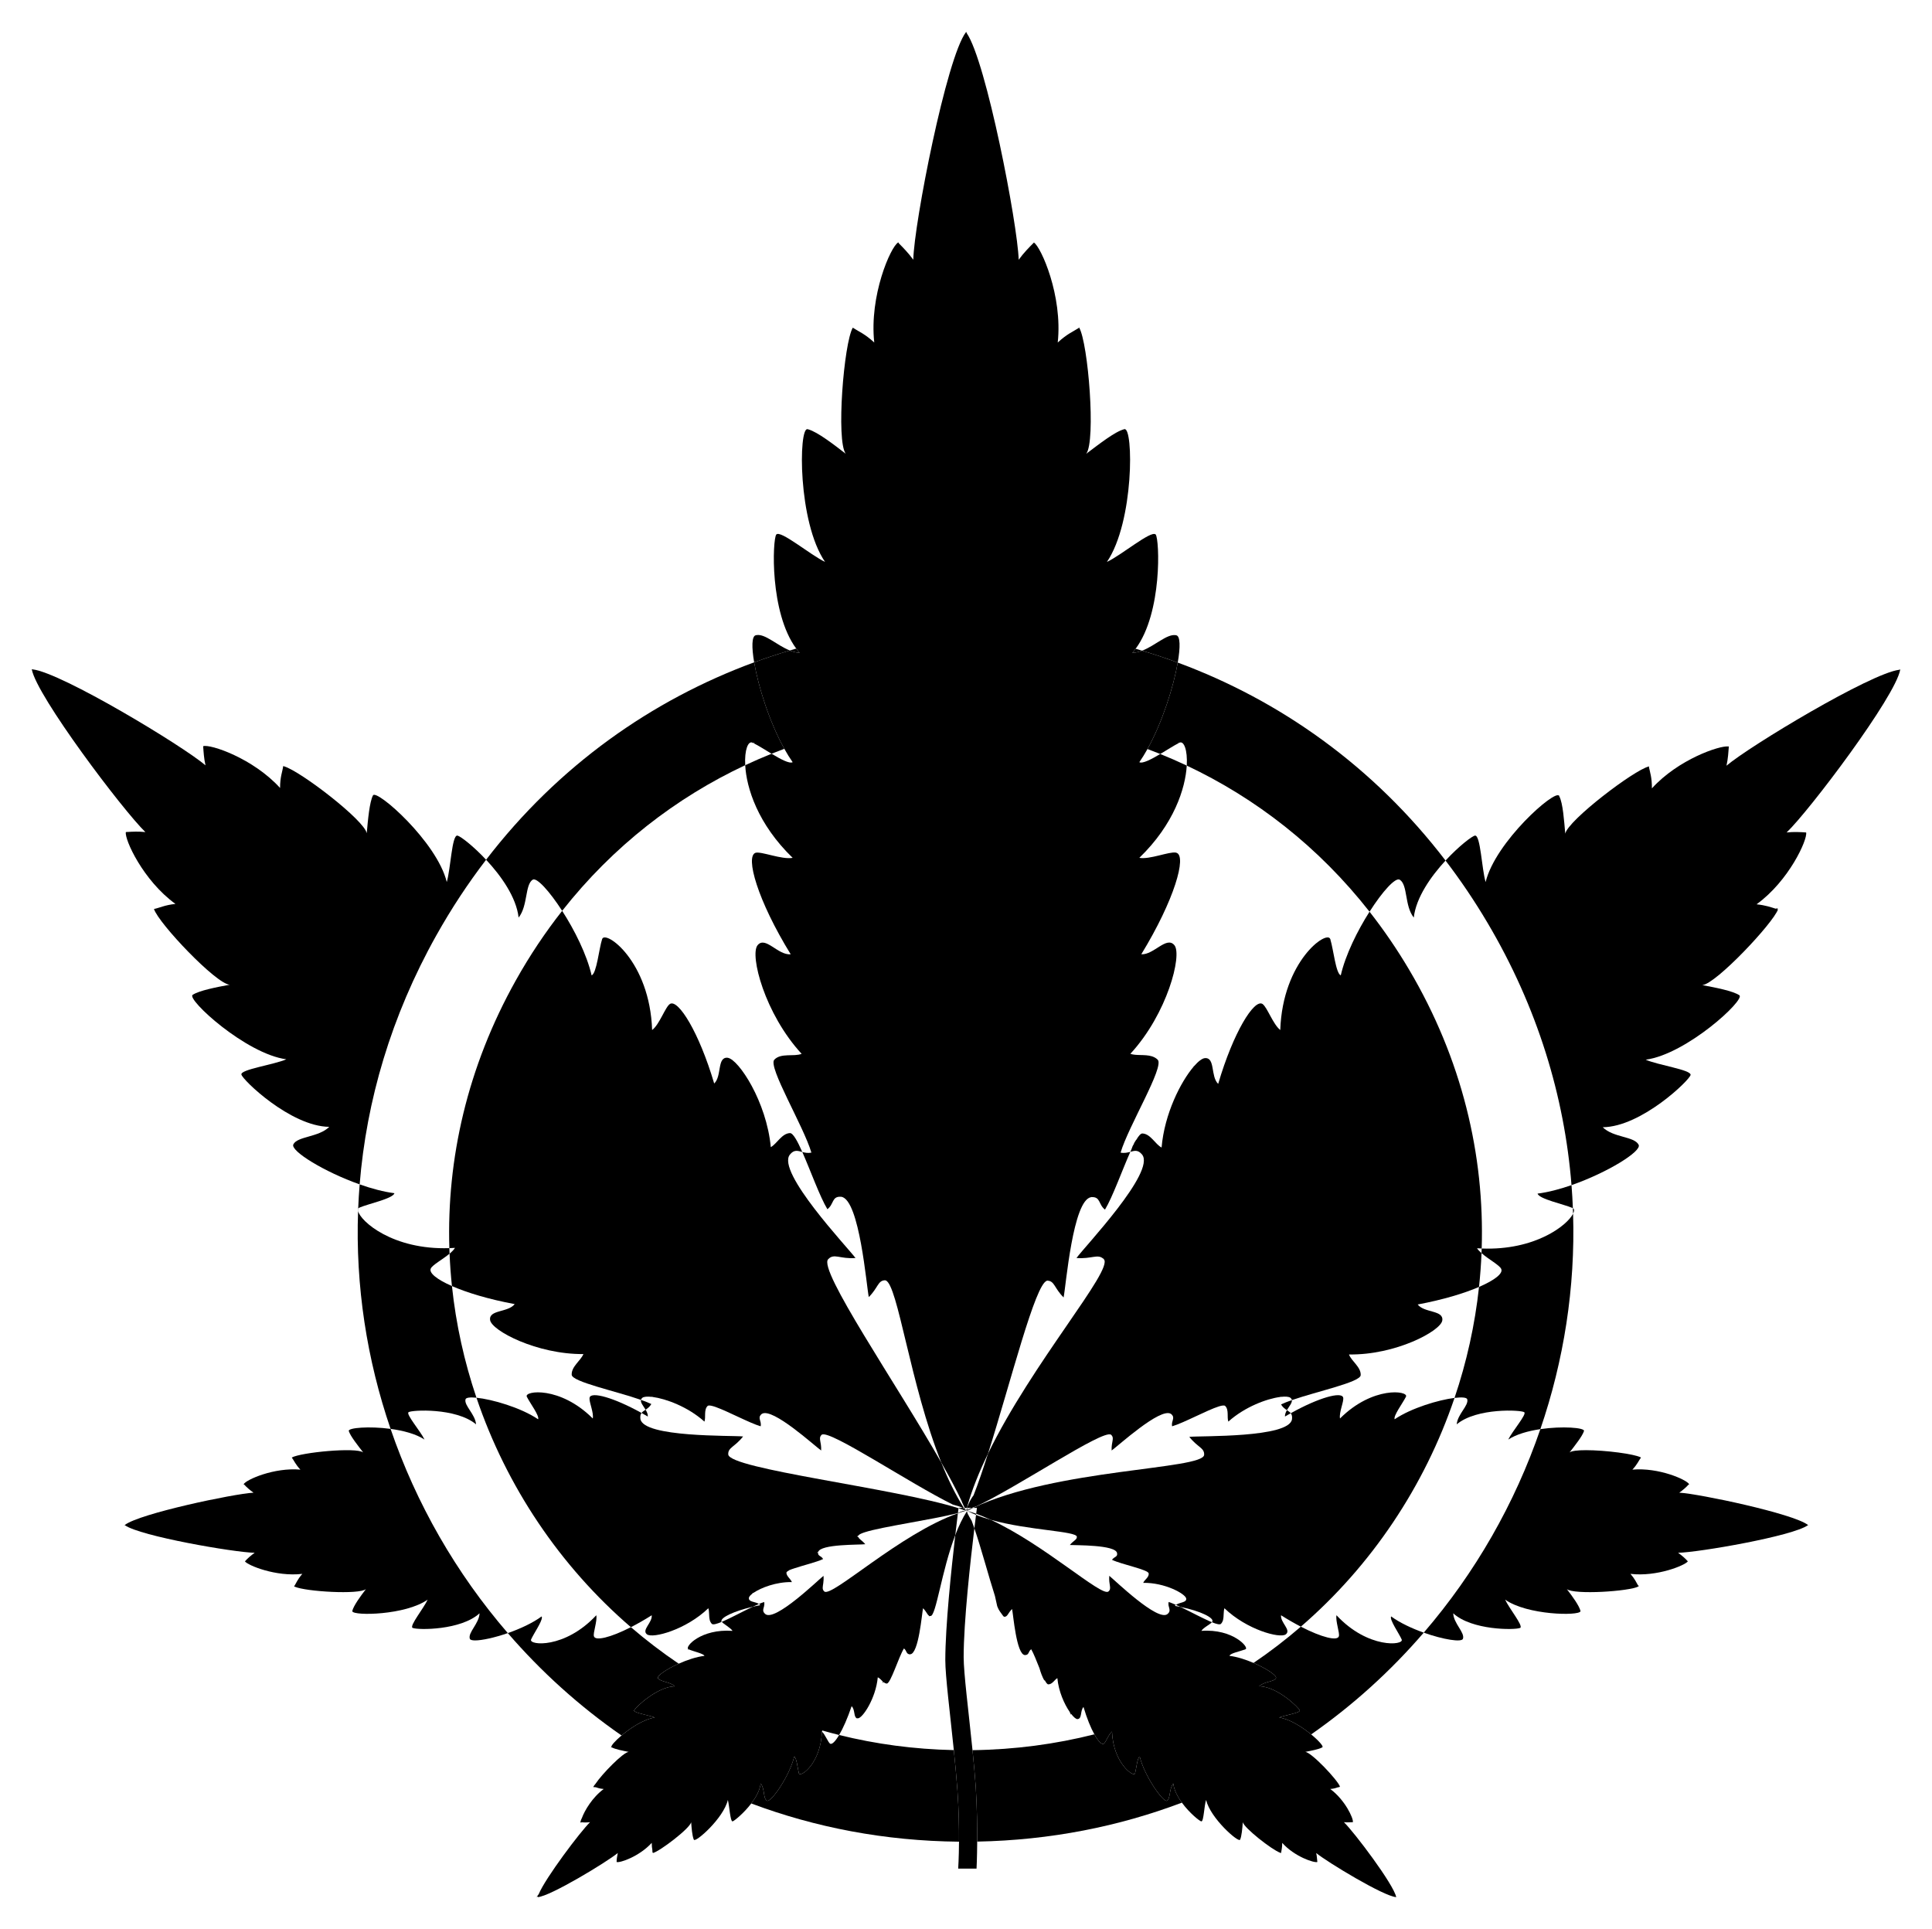 <?xml version="1.0" encoding="utf-8"?>

<!DOCTYPE svg PUBLIC "-//W3C//DTD SVG 1.1//EN" "http://www.w3.org/Graphics/SVG/1.1/DTD/svg11.dtd">
<svg version="1.1" id="Layer_1" xmlns="http://www.w3.org/2000/svg" xmlns:xlink="http://www.w3.org/1999/xlink" x="0px" y="0px"
	 viewBox="0 0 1657.2 1654.43" enable-background="new 0 0 1657.2 1654.43" xml:space="preserve">
<g>
	<path d="M1629.94,574.055c-0.08,0.12-0.16,0.24-0.23,0.36c0.07-0.01,0.16-0.02,0.23-0.03c-4.02,23.11-78.36,121.56-97.45,139.64
		c6.03-0.67,12.06-0.33,16.75,0c1.34,6.03-14.74,41.53-42.53,61.62c8.07,0.87,12.17,2.47,16.36,3.76c0.67-0.13,1.35-0.27,2.06-0.41
		c-0.3,0.26-0.59,0.51-0.88,0.76c0.29,0.08,0.58,0.17,0.88,0.24c-4.36,12.06-53.25,63.96-64.97,64.97
		c5.52,1.01,12.14,2.26,18.04,3.72c5.9,1.47,11.1,3.14,13.77,4.98c5.36,3.69-45.2,50.57-80.36,55.26
		c10.59,4.64,38.52,8.61,38.52,12.91c0,0.05,0,0.1-0.01,0.15c-0.67,4.35-42.2,44.54-75.35,44.87c9.04,9.04,27.12,7.7,30.81,15.07
		c2.78,5.56-26.89,23.91-57.6,34.59c-6-75.87-29.12-152.53-72.11-225.11c-11.13-18.81-23.15-36.57-35.94-53.29
		c11.65-12.61,23.08-21.25,25.34-21.41c4.69-0.33,5.69,28.47,9.04,39.85c8.37-34.49,59.61-79.7,62.95-74
		c0.01,0.01,0.02,0.02,0.03,0.04c0.1-0.13,0.21-0.25,0.31-0.38c-0.04,0.23-0.1,0.46-0.14,0.69c3.19,5.96,4.18,21.29,5.16,32.13
		c1.18-5.7,15.91-19.34,31.94-31.94c16.03-12.6,33.36-24.15,39.72-25.66c0.12-0.11,0.22-0.22,0.34-0.33
		c-0.08,0.28-0.16,0.55-0.23,0.82c1.01,4.8,2.57,8.87,2.57,18.26c22.58-24.86,58.25-36.93,65.49-35.91
		c0.16-0.09,0.32-0.17,0.48-0.25c-0.08,0.1-0.15,0.19-0.23,0.29c0.08,0.02,0.17,0.03,0.23,0.04c-0.33,4.36-0.67,10.38-2.01,16.41
		c19.87-16.89,123.59-79.3,148.22-82.29C1629.4,574.335,1629.67,574.195,1629.94,574.055z"/>
	<path d="M1551.25,1308.085c-0.17,0.04-0.33,0.08-0.5,0.11c-12.89,9.38-93.67,23.33-111.35,23.67c3.35,2.34,6.36,5.02,8.37,7.36
		c-2.34,3.35-26.45,13.4-49.22,10.72c3.93,4.54,4.86,7.16,6.48,9.85c0.29,0.18,0.58,0.35,0.88,0.53c-0.2-0.02-0.39-0.04-0.58-0.05
		c0.08,0.13,0.16,0.26,0.25,0.38c-7.7,4.36-55.59,7.37-61.62,2.35c4.69,6.03,10.72,14.4,11.72,18.75c0.03,0.11,0.02,0.22-0.02,0.32
		v0.01c-1.36,4-45.69,3.33-64.61-10.04c3.35,7.37,15.41,22.1,13.06,24.11c-0.04,0.03-0.11,0.06-0.17,0.09
		c0.06,0.08,0.11,0.16,0.17,0.25c-0.11-0.06-0.21-0.12-0.32-0.17c-4.54,1.87-41.33,2.08-57.27-12.56
		c0.33,8.71,10.04,16.41,8.37,21.77c-0.84,3.35-16.86,0.81-33.65-5.17c44.09-51.19,78.12-110.62,100.03-174.56
		c18.94-2.79,38.08-1.24,37.43,1.58c-1.34,4.35-7.71,12.39-12.39,18.41c1.78-1.38,7.17-1.95,14.08-1.95
		c16.53,0,41.76,3.24,47.2,6.31c-2.01,2.68-3.02,5.69-7.37,10.38c22.77-2.01,46.55,8.71,48.56,12.39c-0.06,0.06-0.12,0.13-0.18,0.19
		c0.17,0.05,0.34,0.09,0.51,0.14c-0.26,0.04-0.51,0.1-0.76,0.15c-2,2.22-4.82,4.7-7.95,6.89c17.33,1,97.63,17.91,110.31,27.64
		C1550.89,1307.985,1551.06,1308.035,1551.25,1308.085z"/>
	<path d="M1349.16,1036.265c1.28,0.7,1.32,2.41,0.17,4.73C1349.28,1039.415,1349.22,1037.845,1349.16,1036.265z"/>
	<path d="M1349.33,1040.995c1.97,63.49-7.93,126.06-28.06,184.81c-10.32,1.53-20.57,4.34-27.54,8.94
		c3.35-7.03,16.08-21.76,13.73-23.44c-2.34-2.01-40.85-4.01-57.93,10.38c0.67-8.7,10.38-16.07,9.04-21.43
		c-0.42-1.68-4.66-2.01-10.93-1.23c10.4-30.71,17.51-62.63,21.01-95.19c13.56-5.84,20.78-11.62,19.05-15.42
		c-1.32-3.19-10.84-8.26-16.9-13.56c0.05-1.33,0.1-2.65,0.14-3.98C1316.64,1072.665,1344.3,1051.105,1349.33,1040.995z"/>
	<path d="M1349.16,1036.265c-0.06-0.03-0.11-0.07-0.18-0.09c-7.7-3.35-28.79-7.7-30.13-12.39c9.1-1.15,19.17-3.81,29.13-7.27
		C1348.51,1023.105,1348.89,1029.685,1349.16,1036.265z"/>
	<path d="M1208.55,831.465c45.64,77.08,64.92,159.58,62.39,239.41c-1.32-0.06-2.65-0.12-4-0.21c0.91,1.39,2.27,2.8,3.86,4.19
		c-0.4,9.71-1.12,19.37-2.15,28.98c-12.69,5.47-30.92,11-52.61,15.05c5.69,7.37,22.44,4.69,21.1,13.73
		c-1.34,9.04-40.19,29.8-80.03,29.13c2,5.7,10.38,10.72,10.04,17.75c-0.29,6.05-37.18,13.82-59.03,21.41
		c-0.1-0.72-0.48-1.38-1.24-1.99c-1.25-0.98-4.21-1.24-8.25-0.77c0.07-0.08,0.14-0.15,0.21-0.23c-0.27,0.1-0.52,0.2-0.78,0.3
		c-11.22,1.45-30.17,8.33-44.43,21.13c-1.34-3.68,0.67-10.05-2.68-13.39c-0.72-0.72-2.65-0.5-5.36,0.34v-0.01
		c-0.02,0.01-0.05,0.02-0.08,0.03c-9.92,3.08-30.14,14.17-40.1,17.05c-1-4.69,3.01-7.03-0.67-10.38c-0.12-0.1-0.25-0.19-0.38-0.27
		c0.02-0.03,0.03-0.05,0.05-0.07c-0.03,0.02-0.05,0.03-0.08,0.04c-9.11-5.68-45.55,27.81-50.82,31.44
		c-0.34-7.7,2.67-10.38-0.34-13.39c-0.04-0.05-0.11-0.09-0.16-0.13c0.05-0.07,0.1-0.13,0.15-0.2c-0.09,0.04-0.17,0.08-0.27,0.12
		c-7.3-4.3-79.06,44.4-115.57,61.56c-1.24,0.37-2.49,0.78-3.73,1.27h-3.06c0.08-0.16,0.15-0.32,0.22-0.48
		c-0.04,0.05-0.09,0.09-0.14,0.14c-0.08,0.12-0.16,0.22-0.24,0.34h-1.03c0.09-0.35,0.18-0.69,0.28-1.03
		c0.66-0.99,0.99-1.66,1.32-2.66c0.67-1.67,1.68-3.35,2.68-5.02c0.46-0.69,0.96-1.4,1.49-2.13c3.97-10.09,8.13-22.35,12.37-35.69
		c37.95-78.05,108.15-157.96,99.33-166.78c-0.08-0.08-0.16-0.15-0.24-0.23c0.08-0.15,0.16-0.29,0.24-0.44
		c-0.15,0.09-0.28,0.18-0.43,0.27c-4.88-4.35-9.99,0.37-23.01-0.61c6.69-9.38,68.31-74.01,56.26-88.74
		c-0.05-0.06-0.09-0.1-0.14-0.16c0.05-0.06,0.09-0.11,0.14-0.17c-0.07,0.03-0.14,0.06-0.21,0.09c-3.36-3.97-6.27-3.09-9.86-2.11
		c0.3-0.67,0.6-1.33,0.89-1.97c0.38-1.04,0.76-2.1,1.14-3.05c0.67-1,1-1.67,1.34-2.68c0.67-1,1-1.67,1.67-2.67c0,0.06,0,0.13,0,0.2
		c2.05-3.52,3.88-5.63,5.36-5.56c7.03,0.33,11.05,9.37,16.41,12.05c2.47-29.11,16.56-56.57,27.43-69.29
		c0.12-0.23,0.24-0.46,0.36-0.69c0,0.09,0,0.18,0,0.27c3.74-4.29,7.07-6.8,9.38-6.97c9.04-0.67,4.69,15.74,11.38,22.1
		c13.06-44.54,30.81-72.67,37.84-68.65c0.09,0.05,0.17,0.11,0.26,0.17c0.03-0.06,0.05-0.11,0.08-0.17c0,0.08,0,0.15,0.01,0.23
		c3.96,2.96,8.88,17.33,15.06,22.21c2.01-59.27,40.18-86.06,42.86-78.03c0.03,0.08,0.05,0.16,0.08,0.24
		c0.08-0.08,0.17-0.16,0.26-0.24c-0.08,0.15-0.14,0.3-0.2,0.45c2.61,8.34,4.63,29.05,8.9,30.7c4.04-17.62,14.32-38.35,24.67-54.6
		C1186.83,797.425,1198.15,813.905,1208.55,831.465z"/>
	<path d="M1196.29,1217.335c14.24-9.65,37.64-16.62,51.35-18.31c-25.59,75.56-71.11,143.78-131.82,196.2
		c-5.29-2.74-11.01-6-16.98-9.78c-0.66,6.27,8.77,12.54,4.2,16.25c0.05,0.05,0.1,0.1,0.15,0.15c-0.08-0.02-0.15-0.05-0.24-0.08
		c-0.03,0.03-0.06,0.06-0.09,0.08c-5.03,3.69-33.49-4.01-52.58-22.43c-0.97,2.91-0.37,6.86-1.22,10.1c0.07,0.09,0.14,0.18,0.22,0.28
		c-0.09-0.04-0.18-0.08-0.27-0.11c-0.33,1.17-0.86,2.24-1.74,3.12c-0.93,0.93-3.81,0.21-7.75-1.39c0.18-0.21,0.32-0.42,0.38-0.62
		c1.54-3.07-9.94-8.98-27.4-12.51c-1.32-0.63-2.58-1.21-3.8-1.75c3.2-2.32,9.37-1.88,8.77-5.49c-0.67-4.02-18.42-13.73-36.84-13.4
		c1-2.68,5.02-4.69,4.69-8.04c-0.34-3.34-23.11-7.7-31.48-11.72c1.67-2.67,5.02-2.34,4.35-5.69c-1-7.37-36.16-6.7-40.52-7.03
		c3.35-4.02,6.03-4.35,6.03-7.03c-0.27-4.93-41.26-5.39-73.78-14.53c-4.24-1.96-8.45-3.72-12.6-5.22c0.42-3.22,0.66-5.03,0.66-5.03
		h-3.3c71.2-33.76,197.54-32.81,198.19-45.55c0.33-6.02-5.69-6.36-12.73-15.4c9.72-1,85.73,1,88.07-15.07
		c0.33-2.48-0.15-4.01-1.07-5.18c24.44-13.61,43.37-18.59,44.94-13.57c1.01,3.01-3.68,12.72-2.68,18.08
		c28.13-28.13,58.94-23.77,56.6-18.75c-0.05,0.11-0.11,0.22-0.17,0.34c0.06,0,0.11-0.01,0.17-0.01c-0.07,0.03-0.14,0.06-0.21,0.09
		C1203.19,1203.545,1194.98,1214.405,1196.29,1217.335z"/>
	<path d="M1239.93,738.115c-12.54,13.57-25.33,31.74-27.24,48.92c-8.03-10.05-5.02-28.13-12.05-32.49
		c-3.64-2.25-14.81,10.02-25.9,27.45c-43.66-55.68-97.63-97.44-156.78-125.34c0.79-13.4-2.5-21.42-6.19-19.65
		c-0.12,0.07-0.26,0.14-0.39,0.2c0.01-0.18,0.04-0.35,0.06-0.53c-0.17,0.27-0.35,0.51-0.52,0.76c-4.04,2.07-9.91,5.85-15.68,9.28
		c-3.64-1.48-7.3-2.89-10.97-4.26c12.79-23.03,22.36-53.43,25.96-74.15C1097.77,600.625,1178,657.175,1239.93,738.115z"/>
	<path d="M1193.27,1386.445c7.53,5.52,17.89,10.34,27.97,13.92c-28.25,32.8-60.62,62.21-96.57,87.28
		c-7.77-6.39-18.73-13.37-27.51-14.47c5.03-2.01,18.09-4.02,17.75-6.03c-0.33-2.01-19.42-20.76-34.82-20.76
		c4.35-4.35,12.72-3.68,14.4-7.03c1.04-2.09-8.09-8.22-19.25-13.03c14.18-9.6,27.72-20,40.58-31.1c18.14,9.36,31.28,12.45,32.58,8.3
		c1-2.68-3.01-13.06-2.01-18.09c27.12,29.14,58.27,25.79,55.92,20.77C1199.97,1400.845,1191.6,1389.125,1193.27,1386.445z"/>
	<path d="M1177.7,1594.185c9.88,13.69,18.92,27.67,19.92,33.03c-10.71-0.67-59.27-30.14-68.64-37.84c0.67,2.68,0.67,5.36,1,7.7
		c-2.68,1.01-19.76-4.69-30.14-16.41c0,4.36-0.67,6.37-1,8.71c-0.1-0.02-0.22-0.06-0.34-0.1c0,0.04,0,0.07,0,0.1
		c-0.13-0.07-0.25-0.14-0.37-0.21c-7.11-2.53-31.14-21.4-32.11-26.24c-0.33,5.02-1,12.39-2.34,15.06
		c-1.34,2.68-25.45-18.41-29.14-34.15c-1.67,5.02-2.01,18.42-4.01,18.42c-1.29,0-10.12-7.01-16.75-16.08
		c-3.73-5.11-6.76-10.86-7.37-16.41c-3.68,4.69-2.34,12.73-5.35,14.74c-3.02,2.01-19.43-21.1-23.44-37.84
		c-2.01,0.67-3.02,10.71-4.02,14.4c-1.01,3.68-18.75-8.71-19.76-35.83c-3.01,2.34-5.36,9.37-7.03,10.38c-1.75,1.04-4.76-2-8.1-8.04
		c-3.08-5.56-6.43-13.65-9.31-23.44c-3.02,3.01-1.01,10.38-5.36,10.38c-1.24-0.1-3.19-1.77-5.33-4.56
		c-0.01,0.29-0.02,0.58-0.03,0.88c-0.43-0.9-0.83-1.76-1.22-2.61c-4.5-6.55-9.44-17.44-10.5-28.87c-2.35,1.34-4.35,5.36-7.7,5.36
		c-0.9,0.09-2.04-1.47-3.32-3.94c-0.01,0.31-0.02,0.61-0.03,0.92c-1.97-3.61-3.29-7.22-4.29-10.83c-2.45-6.08-4.98-12.66-7.1-16.29
		c-2.68,2.01-1.67,5.02-5.36,5.02c-7.36-0.33-10.04-35.16-11.05-39.51c-3.68,3.68-3.68,6.36-6.36,6.69
		c-0.29,0.02-0.61-0.14-0.95-0.44c-0.02,0.03-0.03,0.07-0.05,0.11c-2.35-3.35-4.02-5.02-5.36-8.71c-0.34-1.48-1.11-4.93-1.97-8.84
		c-5.27-16.38-11.72-40.66-17.64-58.03c0.56-4.67,1.05-8.58,1.42-11.53c4,1.61,8.28,3.02,12.72,4.27
		c46.16,21.34,95.4,66.63,100.91,61.41c3.01-2.68,0-5.69,0.67-13.4c5.02,4.02,41.52,39.52,49.89,32.82c4.02-3.35,0-5.69,1.01-10.38
		c1.81,0.57,3.96,1.44,6.3,2.48c-0.35,0.25-0.68,0.53-0.95,0.87c1.63,0.27,3.21,0.56,4.75,0.88c8.99,4.28,19.8,10.19,27.02,13.13
		c-1.62,1.98-7.48,4.7-8.99,7.42c27.12-2.01,41.18,14.4,37.84,15.74c-0.17,0.07-0.35,0.15-0.54,0.22c0.07,0.04,0.14,0.07,0.2,0.11
		c-0.14-0.01-0.28-0.01-0.42-0.02c-4.1,1.57-12.66,3.18-12.97,5.38c6.42,0.76,13.88,3.17,20.6,6.06
		c11.16,4.81,20.29,10.94,19.25,13.03c-1.68,3.35-10.05,2.68-14.4,7.03c15.4,0,34.49,18.75,34.82,20.76
		c0.34,2.01-12.72,4.02-17.75,6.03c8.78,1.1,19.74,8.08,27.51,14.47c6.47,5.31,10.73,10.22,9.66,10.98
		c-0.12,0.09-0.28,0.18-0.43,0.27c0.03,0.03,0.07,0.04,0.1,0.07c-0.06-0.01-0.12-0.01-0.19-0.02c-2.77,1.53-9.51,2.76-14.21,3.7
		c5.36,0.33,27.79,24.11,29.8,29.8c-0.15,0.05-0.3,0.09-0.46,0.14c0.05,0.07,0.09,0.13,0.13,0.2c-0.49,0.08-0.95,0.16-1.39,0.23
		c-1.65,0.57-3.41,1.19-6.65,1.44c12.73,9.38,20.09,25.45,19.42,28.47c-2,0-4.68,0.33-7.7,0
		C1157.1,1567.115,1167.82,1580.505,1177.7,1594.185z"/>
	<path d="M1108.12,1200.905c0.34,2.39-2.37,5.37-4.25,8.62c-1.71-1.13-3.6-2.44-5.03-4.91
		C1101.38,1203.385,1104.55,1202.155,1108.12,1200.905z"/>
	<path d="M1107.14,1212.155c-1.63,0.91-3.28,1.85-4.95,2.84c-0.1-1.87,0.67-3.71,1.68-5.47
		C1105.15,1210.365,1106.32,1211.115,1107.14,1212.155z"/>
	<path d="M1009.09,544.925c3.31,0.82,3.45,10.12,1.14,23.38c-10.09-3.73-20.28-7.13-30.56-10.21c11.29-4.34,21.27-14.48,28.79-13.29
		c0.1-0.07,0.2-0.15,0.3-0.22c-0.04,0.09-0.08,0.17-0.12,0.25C1008.79,544.865,1008.94,544.885,1009.09,544.925z"/>
	<path d="M1009.09,731.445c9.05,2.68-1.67,40.52-30.13,87.06c10.71,0.67,21.76-16.07,28.46-7.7c6.7,8.37-6.03,58.6-37.84,93.09
		c5.07,1.78,12.44,0.3,18.34,2.09c0.02-0.03,0.05-0.05,0.08-0.08c-0.01,0.03-0.03,0.06-0.04,0.09c1.88,0.58,3.61,1.48,5.06,2.93
		c6.03,6.03-25.11,56.93-31.81,79.7c3.3,0.66,5.97-0.04,8.35-0.68c-6.97,15.64-15.22,38.83-21.75,49.57
		c-5.69-4.36-3.68-11.05-11.38-10.72c-0.1,0.01-0.19,0.02-0.28,0.03c-0.02-0.12-0.04-0.24-0.06-0.36c-0.05,0.13-0.09,0.25-0.14,0.39
		c-15.71,2.12-21.64,76.39-23.63,86c-8.04-8.03-7.7-14.06-13.73-14.4c-0.1,0-0.2,0.03-0.3,0.04c-0.01-0.13-0.02-0.25-0.04-0.37
		c-0.05,0.13-0.1,0.26-0.15,0.39c-10.08,2.21-31.11,86.81-50.62,148.31c-7.51,15.43-13.74,30.78-17.86,45.5
		c-0.01,0.01-0.01,0.01-0.02,0.02c-0.11,0.34-0.22,0.67-0.33,1.01h-1.79c-0.08-0.19-0.16-0.37-0.24-0.56
		c-0.53-0.96-0.97-1.92-1.32-2.79c-0.49-0.83-0.83-1.73-1.12-2.64c-4.44-9.52-10.46-20.74-17.41-32.94
		c-26.69-66.7-37.29-152.95-47.74-156.2c-0.01-0.03-0.02-0.07-0.03-0.1c-0.01,0.03-0.01,0.05-0.02,0.08
		c-0.21-0.06-0.43-0.09-0.65-0.08c-6.03,0.33-5.7,6.36-13.73,14.4c-1.98-9.24-7.87-83.23-23.43-85.99c0-0.02-0.01-0.05-0.01-0.07
		c-0.01,0.02-0.02,0.05-0.03,0.07c-0.21-0.04-0.43-0.06-0.64-0.07c-7.7-0.34-5.7,6.36-11.39,10.71
		c-6.46-10.63-14.61-33.45-21.53-49.09c2.24,0.6,4.75,1.15,7.8,0.54c-6.7-22.77-37.5-73.67-31.81-79.7
		c5.69-6.03,16.74-2.35,23.44-5.03c-31.81-34.49-44.54-84.72-37.84-93.09c6.7-8.37,17.41,8.71,28.46,7.7
		c-28.46-46.21-39.18-84.05-30.13-87.06c5.02-1.34,22.43,6.03,31.81,4.35c-29.93-28.93-39.65-60-40.7-79.47
		c7.45-3.5,15-6.77,22.61-9.83c7.72,4.64,15.29,8.75,18.09,7.26c-2.48-3.53-4.86-7.4-7.14-11.5
		c-12.81-23.01-22.36-53.46-25.89-74.16c10.11-3.71,20.31-7.1,30.59-10.17c2.75,1.1,5.58,1.87,8.47,2.07
		c-1.04-1.17-2.02-2.41-2.97-3.69c-22.94-31.05-20.34-93.6-17.13-97.78c3.35-4.35,29.14,17.41,41.86,23.44
		c-23.44-34.16-22.77-115.53-15.07-113.85c0.23,0.04,0.45,0.1,0.69,0.17c-0.01-0.06-0.01-0.12-0.02-0.17
		c0.05,0.06,0.09,0.13,0.13,0.2c7.89,2.23,21.99,13.12,32.02,20.89c-8.37-11.05-1.67-94.77,6.03-108.16
		c0.11,0.08,0.23,0.15,0.34,0.22c0-0.07,0-0.14-0.01-0.22c0.07,0.12,0.14,0.23,0.21,0.35c4.85,3.12,9.81,4.95,17.88,12.38
		c-4.36-40.19,14.06-82.05,20.42-85.73c0.06,0.06,0.12,0.12,0.18,0.18c0.06-0.17,0.1-0.34,0.16-0.52c0.07,0.31,0.15,0.61,0.23,0.9
		c3.62,3.63,8.35,8.44,12.49,14.17c0.67-31.14,28.47-173.46,45.21-195.23c0.06,0.09,0.13,0.19,0.19,0.27c0.05-0.2,0.1-0.4,0.14-0.6
		c0.1,0.41,0.2,0.8,0.29,1.2c16.79,24.38,43.59,163.6,44.59,194.36c4.35-6.02,9.37-11.05,13.06-14.73
		c6.02,3.68,24.78,45.54,20.42,85.73c8.2-7.54,13.18-9.31,18.1-12.52c0.11-0.18,0.21-0.36,0.32-0.54c0,0.11,0,0.22,0,0.33
		c7.7,13.39,14.4,97.11,6.03,108.16c10.58-7.93,24.75-19.13,32.52-21.02c0.1-0.14,0.2-0.27,0.3-0.41c-0.02,0.12-0.05,0.23-0.07,0.35
		c0.02,0,0.05-0.01,0.07-0.01c7.7-1.68,8.37,79.36-15.07,113.85c12.17-5.59,37.59-27.02,41.65-23.62c0.07-0.05,0.13-0.1,0.21-0.15
		c-0.05,0.07-0.08,0.15-0.12,0.23c0.03,0.03,0.08,0.06,0.12,0.1c3.22,4.19,5.81,66.93-17.24,97.93c-0.91,1.23-1.86,2.41-2.86,3.54
		c2.88-0.13,5.69-0.85,8.42-1.9c10.28,3.08,20.47,6.48,30.56,10.21c-3.6,20.72-13.17,51.12-25.96,74.15
		c-2.24,4.02-4.57,7.82-6.99,11.3c2.78,1.48,10.29-2.48,17.96-7.04c7.65,3.09,15.23,6.4,22.72,9.94
		c-1.14,19.49-10.92,50.37-40.68,79.14c8.75,1.62,25.63-5.53,31.28-4.49c0.07-0.06,0.13-0.13,0.2-0.2
		c-0.02,0.08-0.05,0.16-0.07,0.23C1008.83,731.365,1008.97,731.405,1009.09,731.445z"/>
	<path d="M1006.41,1529.765c0.61,5.55,3.64,11.3,7.37,16.41c-53.91,20.41-112.81,32.22-175.57,33.41
		c0.07-12.38-0.15-28.75-1.24-46.8c-0.73-10.23-1.72-20.96-2.79-31.62c36.47-0.49,71.41-5.21,104.53-13.59
		c3.34,6.04,6.35,9.08,8.1,8.04c1.67-1.01,4.02-8.04,7.03-10.38c1.01,27.12,18.75,39.51,19.76,35.83c1-3.69,2.01-13.73,4.02-14.4
		c4.01,16.74,20.42,39.85,23.44,37.84C1004.07,1542.495,1002.73,1534.455,1006.41,1529.765z"/>
	<path d="M974.11,556.455c1.86,0.53,3.71,1.08,5.56,1.64c-2.73,1.05-5.54,1.77-8.42,1.9
		C972.25,558.865,973.2,557.685,974.11,556.455z"/>
	<path d="M837.32,1298.385c-0.03,0.31-0.07,0.62-0.12,0.95c-2.31-0.92-4.52-1.92-6.62-2.98c-0.09-0.09-0.19-0.18-0.29-0.27
		C832.61,1296.765,834.96,1297.535,837.32,1298.385z"/>
	<path d="M833.59,1293.355h1.09c-1.63,0.77-3.24,1.56-4.81,2.37c-0.03-0.03-0.07-0.06-0.11-0.09c0.06-0.09,0.12-0.18,0.18-0.27
		c-0.12,0.04-0.25,0.08-0.37,0.12c-0.01-0.01-0.02-0.01-0.03-0.02c0.03-0.06,0.06-0.13,0.09-0.19
		C830.95,1294.495,832.27,1293.875,833.59,1293.355z"/>
	<path d="M836.97,1532.785c-0.73-10.23-1.72-20.96-2.79-31.62c-3.36-33.34-7.59-65.94-7.59-79.89c0-30.32,5.88-83.09,9.19-110.41
		c-0.79-2.32-1.57-4.51-2.34-6.54c-0.72-1.21-1.44-2.41-2.16-3.61c-0.34-1-1.01-1.67-1.34-2.68c-0.2-0.59-0.39-1.18-0.59-1.77
		c-3.8,5.91-7.08,12.91-9.94,20.37c-3.37,29.04-8.56,78.39-8.56,107.31c0,13.56,3.99,44.88,7.3,77.16
		c1.19,11.59,2.29,23.3,3.08,34.36c1.22,17,1.47,32.41,1.38,44.19c-0.11,14.2-0.71,23.11-0.71,23.11h15.74c0,0,0.48-8.93,0.57-23.18
		C838.28,1567.205,838.06,1550.835,836.97,1532.785z"/>
	<path d="M830.37,1293.355h0.16c-0.3,0.65-0.6,1.3-0.9,1.92c-0.06,0.04-0.12,0.08-0.19,0.11c-0.16-0.12-0.32-0.24-0.51-0.36
		C829.41,1294.535,829.89,1294.015,830.37,1293.355z"/>
	<path d="M830.29,1296.085c-0.23-0.06-0.46-0.13-0.69-0.2c0-0.01,0.01-0.02,0.02-0.03c0.08-0.05,0.17-0.09,0.25-0.13
		C830.02,1295.845,830.16,1295.965,830.29,1296.085z"/>
	<path d="M829.76,1295.635c-0.05,0.07-0.09,0.15-0.14,0.22c-0.02,0.01-0.03,0.02-0.05,0.02c-0.07-0.02-0.13-0.04-0.2-0.05
		c0.05-0.11,0.1-0.22,0.15-0.32c0.02-0.01,0.03-0.01,0.05-0.02C829.63,1295.535,829.7,1295.585,829.76,1295.635z"/>
	<path d="M829.6,1295.885c-0.09,0.13-0.17,0.25-0.25,0.37c-0.03-0.08-0.05-0.15-0.08-0.22c0.1-0.06,0.2-0.11,0.3-0.16
		C829.58,1295.885,829.59,1295.885,829.6,1295.885z"/>
	<path d="M829.54,1295.465c-0.01,0.01-0.01,0.02-0.02,0.04c-0.13,0.04-0.25,0.09-0.38,0.13c-0.01-0.02-0.01-0.03-0.02-0.05
		c0.11-0.07,0.22-0.13,0.32-0.2C829.48,1295.415,829.51,1295.435,829.54,1295.465z"/>
	<path d="M829.18,1295.765c0.06,0.02,0.13,0.04,0.19,0.06c-0.03,0.06-0.07,0.14-0.1,0.2
		C829.24,1295.945,829.21,1295.855,829.18,1295.765z"/>
	<path d="M829.27,1293.355h0.07c-0.15,0.54-0.31,1.08-0.45,1.62c0,0.01,0,0.02,0,0.02c-0.05-0.03-0.1-0.05-0.14-0.08
		C828.92,1294.395,829.1,1293.875,829.27,1293.355z"/>
	<path d="M829.14,1295.635c0.01,0.04,0.03,0.09,0.04,0.13c-0.08-0.02-0.16-0.04-0.23-0.07
		C829.01,1295.675,829.07,1295.655,829.14,1295.635z"/>
	<path d="M828.93,1295.025c0.07,0.19,0.13,0.37,0.19,0.56c-0.06,0.04-0.12,0.07-0.19,0.11c-0.07-0.03-0.14-0.06-0.22-0.09
		c0.01-0.03,0.02-0.07,0.03-0.1c0.07-0.05,0.12-0.1,0.19-0.14c-0.01-0.11-0.02-0.21-0.03-0.3
		C828.91,1295.045,828.92,1295.035,828.93,1295.025z"/>
	<path d="M828.95,1295.695c-0.1,0.03-0.19,0.06-0.29,0.1c0.01-0.01,0.01-0.02,0.01-0.02c0.09-0.03,0.18-0.06,0.26-0.08
		C828.94,1295.695,828.94,1295.695,828.95,1295.695z"/>
	<path d="M828.82,1295.205c0.04,0.05,0.08,0.11,0.11,0.16c-0.05,0.01-0.11,0.03-0.16,0.05
		C828.79,1295.345,828.8,1295.275,828.82,1295.205z"/>
	<path d="M828.93,1295.025c-0.01,0-0.02,0-0.04,0c0-0.01,0-0.02,0-0.03C828.9,1295.005,828.92,1295.015,828.93,1295.025z"/>
	<path d="M828.89,1295.025c0,0.01,0,0.02,0.01,0.04c-0.1,0.1-0.2,0.2-0.3,0.3c0.04-0.12,0.07-0.23,0.11-0.34
		C828.77,1295.025,828.83,1295.025,828.89,1295.025z"/>
	<path d="M828.77,1295.415c-0.01,0.03-0.02,0.06-0.03,0.09c-0.03,0.02-0.07,0.05-0.1,0.07c-0.06-0.02-0.12-0.04-0.17-0.06
		C828.57,1295.485,828.67,1295.445,828.77,1295.415z"/>
	<path d="M828.75,1294.915c-0.01,0.04-0.03,0.08-0.04,0.11c-0.16,0-0.31,0.01-0.47,0.01c-0.03-0.03-0.05-0.05-0.08-0.07
		c-0.07-0.18-0.14-0.35-0.22-0.53C828.21,1294.595,828.48,1294.745,828.75,1294.915z"/>
	<path d="M828.71,1295.605c-0.01,0.06-0.03,0.11-0.04,0.17c-0.05,0.01-0.11,0.03-0.16,0.04c-0.01-0.03-0.03-0.07-0.04-0.11
		c0.05-0.04,0.11-0.08,0.17-0.13C828.66,1295.585,828.69,1295.595,828.71,1295.605z"/>
	<path d="M828.66,1295.795c-0.02,0.08-0.04,0.15-0.06,0.23c-0.03-0.07-0.05-0.12-0.08-0.19
		C828.57,1295.825,828.62,1295.805,828.66,1295.795z"/>
	<path d="M828.51,1295.815c0.01,0.01,0.01,0.02,0.01,0.02c-0.14,0.05-0.27,0.09-0.41,0.14c0.02-0.02,0.06-0.04,0.08-0.06
		C828.3,1295.885,828.41,1295.845,828.51,1295.815z"/>
	<path d="M828.4,1295.535c0.02,0.06,0.04,0.12,0.07,0.17c-0.09,0.07-0.19,0.14-0.28,0.21c-2.16,0.61-4.34,1.3-6.54,2.07
		c0.01-0.09,0.02-0.18,0.04-0.28c0.53-0.24,1.05-0.47,1.55-0.67c0.67-0.34,1.68-0.67,2.68-1c0.72,0,1.44-0.18,2.16-0.4h0.01h0.01
		c0.06,0.02,0.11,0.04,0.17,0.06c-0.03-0.03-0.05-0.06-0.07-0.1C828.27,1295.575,828.33,1295.555,828.4,1295.535z"/>
	<path d="M828.47,1295.515c-0.03,0.01-0.05,0.01-0.07,0.02c-0.01-0.02-0.02-0.04-0.03-0.06
		C828.4,1295.485,828.44,1295.505,828.47,1295.515z"/>
	<path d="M828.6,1295.365c-0.1-0.04-0.21-0.06-0.31-0.09c-0.03-0.08-0.07-0.16-0.1-0.24c0.02,0,0.03,0,0.05,0
		C828.36,1295.145,828.49,1295.255,828.6,1295.365z"/>
	<path d="M828.29,1295.275c0.03,0.07,0.05,0.13,0.08,0.2c-0.11-0.04-0.22-0.09-0.33-0.13c-0.04-0.05-0.07-0.11-0.1-0.16
		C828.05,1295.215,828.17,1295.245,828.29,1295.275z"/>
	<path d="M828.04,1295.345c0.05,0.08,0.11,0.17,0.16,0.25c-0.04,0.02-0.06,0.03-0.1,0.04h-0.01h-0.01c-1.82-0.67-3.79-1.33-5.88-2
		c0.02-0.18,0.04-0.28,0.04-0.28h3.6c0.45,0.2,0.9,0.43,1.35,0.66c0.06,0.1,0.12,0.2,0.18,0.29c0.27,0.22,0.54,0.44,0.79,0.66
		c0.01,0.02,0.02,0.04,0.03,0.07c-0.31,0-0.62,0-0.92,0.01C827.53,1295.145,827.78,1295.245,828.04,1295.345z"/>
	<path d="M827.94,1294.435c-0.25-0.14-0.5-0.28-0.75-0.42c-0.15-0.22-0.28-0.44-0.43-0.66h0.72
		C827.64,1293.715,827.79,1294.085,827.94,1294.435z"/>
	<path d="M826.76,1293.355h-0.92c-2.65-1.23-5.3-1.96-7.96-2.68c-0.18-0.05-0.37-0.09-0.56-0.14
		c-37.34-18.37-105.25-64.19-112.34-60.01c-0.1-0.04-0.19-0.08-0.28-0.13c0.05,0.08,0.1,0.15,0.16,0.22
		c-0.05,0.04-0.12,0.07-0.16,0.12c-3.01,3.01,0,5.69-0.34,13.39c-5.27-3.63-41.71-37.12-50.82-31.44c-0.03-0.01-0.05-0.02-0.08-0.04
		c0.02,0.02,0.03,0.04,0.05,0.07c-0.13,0.08-0.26,0.17-0.38,0.27c-3.68,3.35,0.33,5.69-0.67,10.38
		c-9.38-2.72-27.84-12.7-38.25-16.42c-0.18-0.07-0.37-0.14-0.55-0.2c-0.44-0.15-0.85-0.29-1.25-0.42c-0.05-0.01-0.09-0.03-0.13-0.04
		v0.01c-2.71-0.84-4.64-1.06-5.36-0.34c-3.35,3.34-1.34,9.71-2.68,13.39c-14.26-12.8-33.21-19.68-44.43-21.14
		c-0.26-0.09-0.51-0.19-0.78-0.29c0.07,0.08,0.14,0.15,0.21,0.23c-4.04-0.47-7-0.21-8.25,0.77c-0.69,0.55-1.06,1.15-1.2,1.79
		c-21.8-7.63-59.12-15.47-59.41-21.54c-0.33-7.04,7.71-12.06,10.05-17.75c-39.85,0.33-78.69-20.09-80.03-29.14
		c-1.34-9.04,15.4-6.36,21.09-13.72c-22.39-4.15-41.07-9.86-53.83-15.46c-0.97-9.21-1.66-18.48-2.04-27.79
		c1.97-1.64,3.64-3.32,4.64-4.98c-1.63,0.11-3.24,0.19-4.82,0.24c-2.34-76.32,15.32-155.21,57.06-229.76
		c11.96-21.37,25.26-41.21,39.7-59.56c10.54,16.36,21.16,37.46,25.26,55.35c2.18-0.84,3.76-6.62,5.15-13.19
		c1.38-6.57,2.55-13.94,3.89-17.96c2.68-8.03,40.86,18.76,42.87,78.03c6.36-4.69,11.38-20.09,15.4-22.44
		c7.03-4.02,24.78,24.11,37.84,68.31c6.7-6.36,2.34-22.77,11.39-22.1c0.1,0.01,0.22,0.05,0.33,0.07c0-0.02,0-0.04,0-0.07
		c0.01,0.03,0.02,0.05,0.04,0.07c9.31,1.58,33.16,37.62,36.8,76.62c5.35-3.02,9.37-11.72,16.4-12.06
		c2.66-0.12,6.41,6.72,10.62,16.21c-3.92-1.05-7-2.26-10.62,2.21c-12.05,14.73,49.57,79.7,56.26,88.74
		c-13.39,1.01-18.42-4.35-23.44,1.01c-8.92,8.91,58.51,106.83,97,174.38C813.07,1268.615,819.48,1281.915,826.76,1293.355z"/>
	<path d="M821.23,1535.465c1.22,17,1.47,32.41,1.38,44.19c-63.61-0.6-123.43-12.23-178.21-32.78c4.04-5.3,7.42-11.35,8.06-17.11
		c3.68,4.36,2.01,12.73,5.36,14.74c3.35,2.01,19.42-21.1,23.44-37.84c2.01,0.67,3.01,10.71,4.02,14.4
		c1.34,3.68,18.75-8.38,19.75-35.83c2.68,2.34,5.36,9.37,7.04,10.38c1.65,0.82,4.45-1.95,7.7-7.47
		c31.3,7.77,64.18,12.25,98.38,12.96C819.34,1512.695,820.44,1524.405,821.23,1535.465z"/>
	<path d="M822.2,1293.635c-0.07,0.57-0.25,1.97-0.51,4.07c-0.15,0.07-0.3,0.13-0.45,0.2c-22.9,5.81-64.38,11.51-79.42,16.33
		c-0.1,0.03-0.2,0.07-0.3,0.1c-2.94,0.97-4.81,1.9-5.24,2.78c-0.36,0.22-0.72,0.45-1.11,0.68c0.4,0.24,0.78,0.46,1.16,0.67
		c0.62,1.84,3,2.57,5.87,6.03c-4.3,0.66-38.65-0.31-40.44,6.78c-0.36,0.08-0.71,0.16-1.08,0.25c0.34,0.08,0.67,0.16,0.99,0.24
		c-0.16,3.07,2.74,2.52,4.37,5.45c-5.45,2.62-17.01,5.38-24.5,7.91c-1.59,0.48-3.21,1.07-4.97,1.81c0.1,0.01,0.19,0.02,0.29,0.03
		c-1.39,0.69-2.24,1.35-2.3,1.97c0,3.02,3.68,5.36,4.69,8.04c-13.41-0.24-26.46,4.84-32.83,9.17c-0.43,0.18-0.88,0.35-1.33,0.54
		c0.17,0.02,0.33,0.04,0.49,0.06c-1.87,1.39-3.01,2.67-3.17,3.63c-0.59,3.84,5.35,3.25,8.59,5.37c-1.63,0.68-3.39,1.48-5.23,2.35
		c-16.64,3.91-27.56,9.34-26.9,12.4c-0.3,0.1-0.6,0.2-0.9,0.3c0.37,0.06,0.73,0.11,1.1,0.17c0.02,0.03,0.06,0.08,0.08,0.11
		c-4.35,1.83-7.56,2.72-8.55,1.73c-0.88-0.88-1.41-1.95-1.74-3.13c-0.09,0.04-0.18,0.08-0.27,0.12c0.08-0.09,0.15-0.18,0.23-0.27
		c-0.87-3.24-0.26-7.2-1.23-10.11c-19.09,18.42-47.55,26.12-52.58,22.43c-0.03-0.02-0.06-0.05-0.1-0.08
		c-0.08,0.03-0.15,0.06-0.23,0.08c0.05-0.05,0.1-0.1,0.15-0.15c-4.57-3.71,4.86-9.98,4.2-16.25c-6.31,3.99-12.32,7.4-17.86,10.22
		c-60.96-52.47-106.78-120.89-132.48-196.81c13.43,1.33,38.1,8.46,52.89,18.48c1.31-2.93-6.86-13.74-9.49-18.97
		c-0.07-0.04-0.14-0.08-0.22-0.12c0.06,0,0.11,0,0.16-0.01c-0.05-0.11-0.11-0.22-0.16-0.32c-2.34-5.02,28.47-9.38,56.6,18.75
		c0.9-4.83-2.82-13.2-2.82-17.01c0-0.41,0.04-0.77,0.14-1.07c1.56-5,20.29-0.09,44.51,13.34c-0.86,1.15-1.29,2.67-0.98,5.08
		c2.34,16.07,78.36,14.06,88.07,15.07c-7.03,9.04-13.06,9.37-12.72,15.4C625.31,1260.035,767.57,1276.325,822.2,1293.635z"/>
	<path d="M821.65,1297.985c-0.51,4.06-1.3,10.57-2.24,18.65c-11.87,30.98-16.47,69.74-21.28,69.47c-0.25,0-0.48-0.03-0.69-0.08
		c-0.1,0.14-0.2,0.27-0.32,0.42c-0.15-0.26-0.28-0.5-0.42-0.75c-1.42-0.93-2.05-3.4-4.94-6.28c-1,4.35-3.68,39.18-11.05,39.51
		c-0.35,0-0.64-0.03-0.92-0.08c-0.03,0.14-0.05,0.27-0.08,0.42c-0.05-0.16-0.1-0.31-0.15-0.47c-2.34-0.59-1.85-3.13-4.2-4.89
		c-4.69,7.7-11.39,30.14-14.74,30.14c-1.11-0.12-2.04-0.64-2.89-1.32c-0.15,0.32-0.3,0.65-0.46,0.98c-0.02-0.48-0.04-0.96-0.06-1.43
		c-1.45-1.32-2.69-2.99-4.29-3.59c-1.67,18.08-13.06,35.16-17.08,35.16c-0.3,0.02-0.56-0.01-0.79-0.07
		c-0.07,0.14-0.14,0.27-0.21,0.4c0-0.16-0.01-0.31-0.01-0.47c-2.65-1.02-1.33-7.53-4.35-10.24c-3.55,10.51-7.37,19.03-10.71,24.68
		c-4.86-1.21-9.69-2.49-14.47-3.86l-0.27,0.95c-1,27.45-18.41,39.51-19.75,35.83c-1.01-3.69-2.01-13.73-4.02-14.4
		c-4.02,16.74-20.09,39.85-23.44,37.84c-3.35-2.01-1.68-10.38-5.36-14.74c-0.64,5.76-4.02,11.81-8.06,17.11
		c-6.54,8.57-14.81,15.17-16.05,15.38c-2.01,0-2.68-13.06-4.02-18.42c-3.68,15.74-27.79,36.83-29.13,34.15
		c-0.08-0.15-0.15-0.31-0.22-0.49c-0.04,0.05-0.08,0.11-0.12,0.16c0.02-0.12,0.03-0.23,0.05-0.34c-1.15-3.05-1.75-9.44-2.06-14.39
		c-1,5.35-27.12,25.11-32.81,26.45c-0.03-0.16-0.05-0.31-0.08-0.47c-0.09,0.04-0.17,0.09-0.26,0.13c-0.08-0.92-0.15-1.76-0.17-2.55
		c-0.26-1.49-0.5-3.24-0.5-5.82c-10.71,11.72-27.46,17.42-30.14,16.41c0-2.01,0.34-4.69,1.01-7.7c-9.38,7.7-57.93,37.17-68.65,37.84
		c0.04-0.19,0.1-0.41,0.16-0.61c-0.38,0.2-0.77,0.4-1.16,0.61c0.63-0.89,1.25-1.75,1.84-2.58c5.68-13.8,35.91-53.91,44.03-61.71
		c-2.38,0.29-5.02,0.32-6.98,0.09c-0.44,0.07-0.9,0.15-1.39,0.24c0.29-1.6,0.79-2.94,1.46-4.12c2.22-6.08,8.84-17.46,18.63-24.68
		c-3.31-0.25-5.07-0.9-6.76-1.48c-0.71-0.06-1.46-0.12-2.28-0.19c0.66-1.09,1.32-2.03,2.04-2.84c5.4-8.16,23.67-27,28.43-27.3
		c-4.88-0.98-11.64-2.27-14.48-3.88c-0.3,0.06-0.6,0.12-0.92,0.2c0.19-0.18,0.38-0.33,0.57-0.49c-0.51-1.03,3.12-5.22,8.69-9.92
		c7.75-6.53,19.24-14.05,28.58-15.38c-4.82-1.93-17.03-3.86-17.72-5.78c-0.23,0.03-0.46,0.05-0.7,0.09c0.25-0.2,0.5-0.38,0.76-0.57
		c1.41-2.89,19.81-20.2,34.74-20.53c-3.92-3.92-11.98-3.71-14.23-6.81c-0.28,0.04-0.55,0.07-0.84,0.11
		c0.21-0.16,0.42-0.31,0.64-0.47c-0.6-2.11,7.56-7.65,17.81-12.24c7.09-3.18,15.18-5.9,22.07-6.71c-0.65-1.96-9.87-3.91-13.44-5.56
		c-0.3,0.09-0.57,0.2-0.96,0.2c0.15-0.15,0.3-0.3,0.55-0.42c-3.18-2.02,10.86-17.63,37.96-15.65c-1.91-2.86-8-6.01-9.2-7.76
		c7.32-3.08,17.87-8.84,26.62-12.98c2.04-0.48,4.16-0.94,6.35-1.36c-0.31-0.39-0.69-0.71-1.12-0.99c1.63-0.69,3.14-1.27,4.47-1.69
		c0.66,3.05-0.82,5.11-0.82,7.1c0,1.06,0.43,2.11,1.83,3.28c8.37,6.7,44.87-28.8,49.89-32.82c0.44,5.03-0.69,8.06-0.69,10.31
		c0,1.19,0.32,2.16,1.36,3.09C713.11,1370.755,772.07,1315.395,821.65,1297.985z"/>
	<path d="M682.98,556.305c0.95,1.28,1.93,2.52,2.97,3.69c-2.89-0.2-5.72-0.97-8.47-2.07
		C679.31,557.375,681.15,556.835,682.98,556.305z"/>
	<path d="M672.78,642.255c-3.67,1.36-7.32,2.78-10.95,4.24c-5.46-3.27-10.99-6.8-14.96-8.8c-0.17-0.32-0.32-0.65-0.44-1.02
		c-0.04,0.26-0.06,0.52-0.07,0.77c-0.32-0.16-0.63-0.3-0.93-0.44c-3.66-1.75-6.93,6.11-6.21,19.32
		c-59.32,27.82-113.4,69.49-157.02,124.92c-10.98-17.02-21.89-28.92-25.3-26.7c-6.7,4.36-4.02,22.44-12.06,32.49
		c-1.94-17.48-15.14-35.98-27.88-49.61c61.83-80.58,142.17-137.07,229.93-169.33C650.42,588.795,659.97,619.245,672.78,642.255z"/>
	<path d="M648.9,544.745c7.49-1.26,17.39,8.69,28.58,13.18c-10.28,3.07-20.48,6.46-30.59,10.17c-2.23-13.06-2.06-22.24,1.22-23.17
		c0.22-0.07,0.46-0.11,0.69-0.16c-0.01-0.06-0.01-0.12-0.02-0.18C648.82,544.635,648.86,544.695,648.9,544.745z"/>
	<path d="M564.56,1439.575c2.25,3.1,10.31,2.89,14.23,6.81c-14.93,0.33-33.33,17.64-34.74,20.53c-0.26,0.19-0.51,0.37-0.76,0.57
		c0.24-0.04,0.47-0.06,0.7-0.09c0.69,1.92,12.9,3.85,17.72,5.78c-9.34,1.33-20.83,8.85-28.58,15.38
		c-36.3-25.16-69.01-54.76-97.55-87.81c10.4-3.62,21.22-8.58,29.02-14.3c0.15,0.24,0.22,0.55,0.22,0.93c0,3.8-7.13,13.95-9.26,18.83
		c-2.35,5.02,28.8,8.37,55.92-20.77c1,5.03-3.01,15.41-2.01,18.09c1.28,4.08,14.02,1.16,31.7-7.86c13,11.19,26.68,21.65,41,31.31
		c-10.25,4.59-18.41,10.13-17.81,12.24c-0.22,0.16-0.43,0.31-0.64,0.47C564.01,1439.645,564.28,1439.615,564.56,1439.575z"/>
	<path d="M558.7,1204.275c-1.41,2.43-3.25,3.73-4.94,4.85c-1.91-3.19-4.49-6.1-3.97-8.42
		C553.2,1201.905,556.24,1203.095,558.7,1204.275z"/>
	<path d="M553.76,1209.125c1.13,1.88,2.03,3.86,1.92,5.87c-1.82-1.07-3.61-2.09-5.38-3.07
		C551.15,1210.795,552.41,1210.015,553.76,1209.125z"/>
	<path d="M435.58,1400.745c-11.32,3.93-22.15,6.28-28.05,6.28c-2.64,0-4.3-0.47-4.55-1.49c-1.67-5.36,8.04-13.06,8.37-21.77
		c-15.94,14.64-52.73,14.43-57.27,12.56c-0.11,0.05-0.21,0.11-0.32,0.17c0.05-0.09,0.11-0.17,0.17-0.25
		c-0.06-0.03-0.13-0.06-0.17-0.09c-2.35-2.01,9.71-16.74,13.06-24.11c-18.92,13.37-63.24,14.04-64.61,10.04v-0.01
		c-0.04-0.1-0.05-0.21-0.02-0.32c1-4.35,7.03-12.72,11.72-18.75c-5.89,4.9-51.69,2.14-61.01-2.04c-0.2,0.01-0.4,0.02-0.61,0.03
		c0.1-0.06,0.2-0.12,0.3-0.18c-0.1-0.05-0.21-0.1-0.3-0.16c2.01-3.01,2.68-5.69,7.03-10.71c-22.77,2.68-46.88-7.37-49.22-10.72
		c2.01-2.34,5.02-5.02,8.37-7.36c-17.67-0.34-98.43-14.29-111.34-23.66c-0.17-0.04-0.33-0.08-0.51-0.12
		c0.19-0.05,0.36-0.1,0.54-0.15c12.68-9.73,92.98-26.64,110.31-27.64c-3.13-2.19-5.95-4.67-7.95-6.89c-0.25-0.05-0.5-0.11-0.76-0.15
		c0.17-0.05,0.34-0.09,0.51-0.14c-0.06-0.06-0.12-0.13-0.18-0.19c2.01-3.68,25.79-14.4,48.56-12.39c-2.17-2.34-3.51-4.27-4.56-5.94
		c-1.05-1.68-1.81-3.1-2.81-4.44c7.7-4.36,55.26-9.04,61.28-4.36c-4.68-6.02-11.05-14.06-12.39-18.41
		c-0.63-2.74,17.44-4.29,35.85-1.8C357.02,1289.815,391.27,1349.435,435.58,1400.745z"/>
	<path d="M408.69,1198.855c-5.41-0.54-9.01-0.14-9.39,1.4c-1.34,5.36,8.37,12.73,9.04,21.43c-17.08-14.39-55.59-12.39-57.93-10.38
		c-2.35,1.68,10.38,16.41,13.73,23.44c-7.32-4.84-18.28-7.7-29.12-9.16c-20.32-59.34-30.19-122.61-27.87-186.9
		c1.9,8.85,29.84,33.49,78.29,31.88c0.05,1.59,0.11,3.16,0.18,4.74c-6.02,5.02-14.86,9.75-16.12,12.77
		c-1.69,3.72,5.16,9.32,18.16,15.02C391.12,1135.875,398.24,1167.985,408.69,1198.855z"/>
	<path d="M392.63,716.785c2.87,0.86,13.43,8.97,24.33,20.64c-15.46,20.15-29.77,41.8-42.74,64.96
		c-38.81,69.31-59.91,141.81-65.72,213.49c-30.35-10.71-59.63-28.78-56.88-34.29c3.35-7.03,21.77-6.02,30.81-15.06
		c-33.15-0.34-74.68-40.52-75.35-44.88c-1-4.35,27.8-8.37,38.51-13.06c-34.82-4.69-85.72-51.57-80.36-55.25
		c5.35-3.68,20.76-6.7,31.81-8.71c-11.72-0.67-60.95-52.57-64.97-64.96c5.03-1.01,9.05-3.35,18.42-4.35
		c-27.79-20.1-43.87-55.59-42.53-61.62c0.27-0.02,0.56-0.04,0.84-0.06c-0.05-0.09-0.11-0.18-0.17-0.28c0.14,0.1,0.28,0.18,0.41,0.27
		c4.52-0.31,10.09-0.55,15.67,0.07c-19.09-18.42-93.43-116.87-97.45-139.64c0.23,0.02,0.48,0.05,0.72,0.08
		c-0.02-0.03-0.03-0.05-0.05-0.08c0.05,0.03,0.1,0.06,0.15,0.09c24.95,2.99,128.33,65.4,148.2,82.29
		c-1.34-5.7-1.68-11.72-2.01-16.41c6.03-2.01,42.86,10.38,65.97,35.83c0-9.71,2.01-13.73,2.68-18.75c0.22,0.05,0.47,0.11,0.73,0.18
		c-0.02-0.06-0.04-0.12-0.06-0.18c0.08,0.08,0.15,0.16,0.23,0.24c14.3,4.34,68.79,46.22,70.76,57.35c1-11.05,2.34-26.79,5.36-32.48
		c3.01-5.69,54.91,39.85,63.29,74.34c3.34-11.38,4.35-40.18,9.04-39.85c0.09,0.01,0.2,0.04,0.32,0.07c0.01-0.02,0.01-0.04,0.01-0.07
		C392.61,716.735,392.62,716.765,392.63,716.785z"/>
	<path d="M338.35,1023.445c-1.34,4.69-22.43,9.04-30.14,12.39c-0.46,0.21-0.79,0.53-0.98,0.96c0.28-6.97,0.7-13.94,1.27-20.92
		C318.72,1019.485,329.07,1022.265,338.35,1023.445z"/>
	<path d="M307.23,1036.795c-0.02,0.63-0.06,1.26-0.08,1.89C306.99,1037.935,307.01,1037.285,307.23,1036.795z"/>
</g>
</svg>
